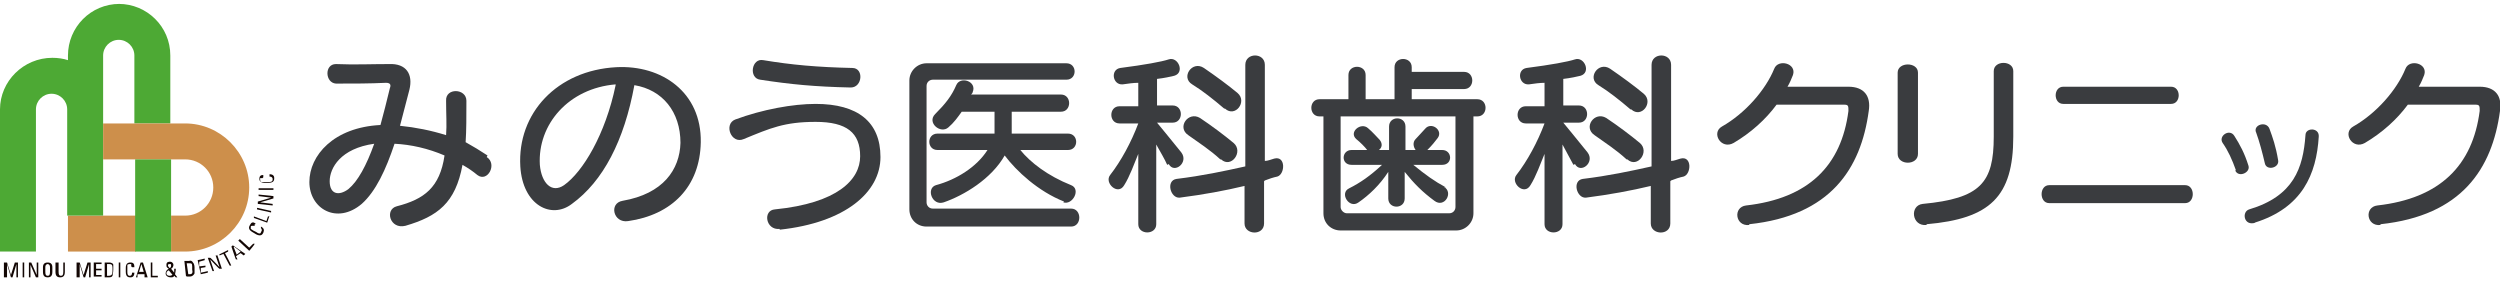 <?xml version="1.0" encoding="UTF-8"?>
<svg id="logo-01" xmlns="http://www.w3.org/2000/svg" version="1.1" viewBox="0 0 320 36">
  <defs>
    <style>
      .cls-1 {
        fill: #3a3c3f;
      }

      .cls-1, .cls-2, .cls-3, .cls-4 {
        stroke-width: 0px;
      }

      .cls-2 {
        fill: #130704;
      }

      .cls-3 {
        fill: #4da934;
      }

      .cls-4 {
        fill: #cd8f4b;
      }
    </style>
  </defs>
  <g>
    <path class="cls-2" d="M.7,35.5h-.2v-1.9h.4l.5,1.6h0l.5-1.6h.4v1.9h-.2v-1.7h0l-.5,1.7h-.2l-.5-1.7h0v1.7Z"/>
    <path class="cls-2" d="M3.1,35.5h-.2v-1.9h.2v1.9Z"/>
    <path class="cls-2" d="M4.9,33.6v1.9h-.3l-.7-1.6h0v1.6h-.2v-1.9h.3l.7,1.6h0v-1.6h.2Z"/>
    <path class="cls-2" d="M6.1,35.3c-.2,0-.3-.1-.3-.5v-.6c0-.4.3-.4.3-.4s.3,0,.3.4v.6c0,.4-.1.5-.3.5ZM6.1,35.5c.4,0,.6-.2.6-.7v-.6c0-.4-.2-.6-.6-.6s-.6.2-.6.6v.6c0,.5.2.7.6.7Z"/>
    <path class="cls-2" d="M7.3,33.6h.2v1.2c0,.4.1.5.3.5s.3-.1.3-.5v-1.2h.2v1.2c0,.5-.2.7-.6.7s-.6-.2-.6-.7v-1.2Z"/>
    <path class="cls-2" d="M10,35.5h-.2v-1.9h.4l.5,1.6h0l.5-1.6h.4v1.9h-.2v-1.7h0l-.5,1.7h-.2l-.5-1.7h0v1.7h0Z"/>
    <path class="cls-2" d="M12,35.5v-1.9h1v.2h-.7v.6h.7v.2h-.7v.6h.7v.2h-1,0Z"/>
    <path class="cls-2" d="M13.7,33.8h.3c.3,0,.4.1.4.5v.4c0,.4-.1.6-.5.6h-.2v-1.5h0ZM13.4,35.5h.4c.3,0,.5,0,.6-.2,0-.1.1-.4.1-.8s0-.4,0-.6c0-.2-.3-.3-.5-.3h-.6v1.9Z"/>
    <path class="cls-2" d="M15.4,35.5h-.2v-1.9h.2v1.9Z"/>
    <path class="cls-2" d="M16.8,34.1c0-.1,0-.2,0-.3,0,0-.2,0-.2,0-.2,0-.3.1-.3.1,0,0,0,0,0,.4v.5c0,.5.2.5.3.5s.3,0,.3-.4h.3c0,.6-.4.6-.5.6-.2,0-.6,0-.6-.7v-.5c0-.5.2-.7.6-.7s.5.2.5.6h-.3Z"/>
    <path class="cls-2" d="M18.4,34.8h-.6l.3-1h0l.3,1h0ZM17.4,35.5h.2v-.4h.9v.4h.4l-.6-1.9h-.3l-.6,1.9Z"/>
    <path class="cls-2" d="M20.2,35.5v-.2h-.7v-1.7h-.2v1.9h.9Z"/>
    <path class="cls-2" d="M22.1,35.1c0,.1-.2.2-.4.2s-.4-.1-.4-.3.1-.3.3-.4l.5.6h0ZM21.7,34.3c0,0-.2-.2-.2-.3s0-.2.2-.2.2,0,.2.2-.1.3-.2.3h0ZM22.4,35.5h.3l-.3-.4c0-.1.1-.3.1-.7h-.2c0,.3,0,.4,0,.5l-.4-.5c.2-.1.3-.3.3-.5s-.2-.4-.4-.4-.5,0-.5.4.1.3.3.5c-.2.1-.4.3-.4.6s.3.5.6.5.4,0,.5-.2l.2.2h0Z"/>
    <path class="cls-2" d="M23.9,33.7h.3c.3,0,.4,0,.4.4v.4c.1.4,0,.6-.3.6h-.2s-.2-1.4-.2-1.4h0ZM23.9,35.4h.4c.3,0,.5-.2.6-.4,0-.1,0-.4,0-.8,0,0,0-.4-.2-.6-.1-.2-.3-.3-.5-.2h-.6c0,0,.2,1.9.2,1.9h0Z"/>
    <path class="cls-2" d="M25.7,35.1l-.4-1.8.9-.2v.2s-.7.2-.7.2v.6c.1,0,.8-.1.8-.1v.2s-.6.1-.6.1v.6c.1,0,.9-.2.9-.2v.2s-.9.2-.9.2h0Z"/>
    <path class="cls-2" d="M27.8,32.6l.6,1.8h-.3c0,.1-1.2-1.2-1.2-1.2h0l.5,1.5h-.2c0,0-.6-1.7-.6-1.7h.3c0-.1,1.2,1.2,1.2,1.2h0l-.5-1.5h.2c0,0,0,0,0,0Z"/>
    <path class="cls-2" d="M28.1,32.5v.2c0,0,.5-.2.5-.2l.8,1.5h.2c0-.1-.8-1.6-.8-1.6l.4-.2v-.2c0,0-1.2.6-1.2.6Z"/>
    <path class="cls-2" d="M29.6,31.6l.2-.2,1.6,1.1-.2.2-.4-.3-.6.4.2.4h-.2c0,.1-.6-1.7-.6-1.7h0ZM29.9,31.6h0l.4,1,.5-.4-.8-.6h0Z"/>
    <path class="cls-2" d="M31.9,32.1l-1.4-1.3.2-.2,1.2,1.1.5-.5h.2c0,.1-.6.8-.6.8h0Z"/>
    <path class="cls-2" d="M32.7,28.6c-.3-.2-.5-.2-.7.2-.2.3-.2.6.3.9l.5.3c.6.3.8,0,.9-.2,0-.1.3-.5-.3-.8v.2c.2.2.1.4,0,.5,0,.2-.2.3-.6,0l-.4-.2c-.3-.2-.3-.2-.3-.2,0,0,0-.1,0-.3,0,0,0-.1.2-.1,0,0,.2,0,.3,0v-.2c.1,0,.1,0,.1,0Z"/>
    <path class="cls-2" d="M34.5,27.7h-.2c0,0-.2.6-.2.6l-1.6-.6v.2c0,0,1.7.6,1.7.6l.3-.9h0Z"/>
    <path class="cls-2" d="M32.9,26.6v.2c0,0,1.8.4,1.8.4v-.2c0,0-1.8-.4-1.8-.4Z"/>
    <path class="cls-2" d="M33.1,24.9l1.9.2v.3s-1.7.5-1.7.5h0l1.6.2v.2s-1.9-.2-1.9-.2v-.3s1.7-.5,1.7-.5h0l-1.6-.2v-.2s0,0,0,0Z"/>
    <path class="cls-2" d="M33.1,24.1v.2h1.9s0-.2,0-.2h-1.9Z"/>
    <path class="cls-2" d="M33.6,22.8c-.1,0-.2,0-.3,0,0,0,0,.2,0,.2,0,.2.1.3.2.3,0,0,0,0,.4,0h.5c.5,0,.5-.2.5-.4,0,0,0-.3-.4-.3v-.3c.6,0,.6.4.6.5,0,.2,0,.6-.7.6h-.5c-.5,0-.7-.2-.7-.5,0-.4.2-.5.5-.5v.3h0Z"/>
    <rect class="cls-4" x="8.7" y="27.6" width="8.7" height="4.6"/>
    <path class="cls-3" d="M15.3.5c-3.7,0-6.6,3-6.6,6.6v.6c-.6-.2-1.3-.3-2-.3C3,7.4,0,10.4,0,14v18.2h4.6V14c0-1.1.9-2,2-2s2,.9,2,2v13.6h4.6V7.1c0-1.1.9-2,2-2s2,.9,2,2v8.7h4.6V7.1c0-3.7-3-6.6-6.6-6.6h0Z"/>
    <path class="cls-4" d="M23.7,15.8h-10.5v4.6h10.5c2,0,3.6,1.6,3.6,3.6s-1.6,3.6-3.6,3.6h-1.8v4.6h1.8c4.5,0,8.2-3.7,8.2-8.2s-3.7-8.2-8.2-8.2Z"/>
    <rect class="cls-3" x="17.3" y="20.4" width="4.6" height="11.8"/>
  </g>
  <g>
    <path class="cls-1" d="M47.9,18.4c-1,2.8-2.1,4.8-3.3,5.8-1.2.9-2.4.7-2.4-1s1.4-4.2,5.7-4.8ZM62.4,19.9c-.9-.6-1.9-1.2-2.8-1.7.1-1.5.1-3.3.1-5.3,0-1.6-2.7-1.7-2.6,0,0,1.7.1,3.1,0,4.4-1.9-.6-3.9-1-5.9-1.2.4-1.5.8-3.1,1.2-4.6.5-2-.4-3.4-2.6-3.3-2.3,0-4.4.1-6.8,0-1.5,0-1.4,2.4,0,2.5,2.3,0,4.3,0,6.4-.1.5,0,.7.2.5.7-.4,1.7-.8,3.2-1.2,4.7-6,.3-9.1,3.9-9.1,7.3s3.5,5.5,6.7,2.8c1.8-1.6,3.1-4.4,4.2-7.7,2.1.1,4.3.6,6.4,1.5-.6,4.1-2.6,5.6-6.1,6.5-1.6.4-.9,3,1.1,2.5,4.1-1.2,6.4-2.9,7.3-7.8.7.4,1.3.8,1.9,1.3,1.3,1,2.6-1.4,1.2-2.3Z"/>
    <path class="cls-1" d="M78.8,10.9c-1.3,6.3-4.2,11.1-6.6,12.8-1.6,1.1-2.9-.3-3.1-2.6-.3-5.2,3.7-9.8,9.7-10.3ZM89.7,18.2c.1-6.4-5-9.9-10.8-9.6-7.6.4-12.7,5.9-12.3,12.7.3,5,4,6.8,6.6,4.8,4-2.9,6.7-8.1,8-15.2,3.6.6,5.9,3.4,5.9,7.4-.1,3.4-2.2,6.5-7.4,7.4-1.8.3-1.2,2.9.7,2.6,5.6-.8,9.2-4.4,9.3-10.1h0Z"/>
    <path class="cls-1" d="M108.9,11.2c-4.6-.1-7.7-.4-11.6-1-1.5-.2-1.1-2.8.4-2.5,3.6.6,6.9.9,11.4,1,1.5,0,1.3,2.5-.2,2.5h0ZM99.8,29.3c-1.8.2-2.2-2.4-.6-2.5,8-.8,10.9-3.8,10.9-6.8s-1.7-4.4-5.7-4.4-5.8.8-9.2,2.2c-1.6.7-2.6-1.9-1.1-2.5,3.5-1.3,7.4-2,10.3-2,5.4,0,8.3,2.3,8.3,6.8s-4.5,8.4-12.9,9.3Z"/>
    <path class="cls-1" d="M136.2,25.8c-3.3-1.3-6.1-3.9-7.6-5.9-1.7,3-5.2,5.1-7.8,6-1.5.5-2.3-1.8-1-2.2,2.6-.7,5.2-2.3,6.6-4.5h-6.4c-1.4,0-1.4-2.1,0-2.1h7.3c0-.2,0-.4,0-.6v-2.2h-4.2c-.5.7-1,1.4-1.7,2-1,.9-2.8-.6-1.7-1.7,1.3-1.3,2.1-2.3,2.7-3.7.5-1.2,2.7-.5,2.1.9,0,.1-.1.2-.2.3h11.5c1.4,0,1.4,2.2,0,2.2h-6.3s0,2.6,0,2.8h7.2c1.4,0,1.4,2.1,0,2.1h-6.1c1.3,1.6,3.5,3.3,6.5,4.5,1.3.5.2,2.6-1,2.2ZM118.6,29c-1.3,0-2.2-1-2.2-2.2V10.3c0-1.2,1-2.2,2.2-2.2h17.9c1.4,0,1.4,2.1,0,2.1h-17.1c-.4,0-.8.3-.8.8v14.9c0,.4.3.8.8.8h17.7c1.4,0,1.4,2.3,0,2.3h-18.5Z"/>
    <path class="cls-1" d="M156.7,13.9c-1.4-1.2-2.8-2.3-4.1-3.1-1.5-.9,0-3.1,1.5-2.1,1.6,1.1,3.1,2.2,4.3,3.2,1.3,1.1-.3,3.2-1.6,2ZM156.2,20.4c-1.3-1.2-2.7-2.1-4.1-3.1-1.5-1,0-3.1,1.5-2.2,1.5,1,3.1,2.2,4.3,3.2,1.3,1.1-.3,3.3-1.6,2.1ZM161.8,23.2v5.4c0,1.6-2.5,1.5-2.5,0v-4.8c-2.5.6-5.2,1.1-8.3,1.5-1.2.1-1.8-2.2-.4-2.4,3.3-.4,6.1-1,8.8-1.6v-13c0-1.6,2.5-1.6,2.5,0v12.3c.4,0,.8-.2,1.2-.3,1.5-.4,1.4,2,.4,2.3-.5.1-1.1.3-1.6.5h0ZM149.4,21.1c-.3-.7-.9-1.7-1.4-2.6v10.2c0,1.4-2.3,1.4-2.3,0v-9c-.5,1.2-1.1,2.9-1.8,4-.8,1.4-2.6-.3-1.8-1.3,1.4-1.8,2.7-4.2,3.6-6.6h-2.4c-1.4,0-1.4-2.2,0-2.2h2.4v-3c-.6,0-1.3.1-2,.2-1.3.1-1.6-1.9-.3-2.1,3.1-.4,5.3-.8,6.2-1.1,1.2-.4,2.1,1.7.7,2.1-.4.1-1.3.3-2.2.4v3.4h2c1.4,0,1.4,2.2,0,2.2h-2s1.9,2.3,3.1,3.8c1,1.3-.9,2.8-1.6,1.5h0Z"/>
    <path class="cls-1" d="M186.3,26.5c0,.4-.3.8-.8.8h-13.1c-.4,0-.8-.4-.8-.8v-11.6h14.7v11.6ZM189.1,14.9c1.4,0,1.4-2.2,0-2.2h-8.4v-1.3h6.7c1.4,0,1.4-2.2,0-2.2h-6.7v-.6c0-1.4-2.2-1.4-2.2,0v4.1h-3.7v-3.1c0-1.4-2.2-1.4-2.2,0v3.1h-3.7c-1.4,0-1.4,2.2,0,2.2h.5v12.4c0,1.3,1,2.2,2.2,2.2h14.8c1.2,0,2.2-1,2.2-2.2v-12.4h.6ZM185.1,24c-1.5-.8-2.6-1.6-4.2-2.9h3.7c1.4,0,1.3-1.9,0-1.9h-1.9c.6-.6,1-1.1,1.3-1.5.8-1-.8-2.2-1.6-1.2-.3.3-.8.9-1.2,1.3-.4.4-.3,1,0,1.4h-1.3v-3c0-1.4-2.1-1.4-2.1,0v3h-1.3c.4-.3.5-.8.1-1.3-.4-.4-.9-1-1.5-1.5-.9-.8-2.5.5-1.5,1.4.5.4,1.1,1,1.4,1.4h-2c-1.3,0-1.4,1.9,0,1.9h3.9c-1.5,1.4-2.8,2.3-4.2,3-1.3.6,0,2.7,1.2,1.8,1.3-.9,2.7-2.2,3.8-3.9v3.4c0,1.4,2.1,1.4,2.1,0v-3.4c1.2,1.5,2.3,2.6,3.8,3.7,1.3,1,2.5-1.1,1.2-1.8h0Z"/>
    <path class="cls-1" d="M208.7,14c-1.4-1.2-2.8-2.3-4.1-3.1-1.5-.9,0-3.1,1.5-2.1,1.6,1.1,3.1,2.2,4.3,3.2,1.3,1.1-.3,3.2-1.6,2ZM208.2,20.4c-1.3-1.2-2.7-2.1-4.1-3.1-1.5-1,0-3.1,1.5-2.2,1.5,1,3.1,2.2,4.3,3.2,1.3,1.1-.3,3.3-1.6,2.1ZM213.8,23.2v5.4c0,1.6-2.5,1.5-2.5,0v-4.8c-2.5.6-5.2,1.1-8.3,1.5-1.2.1-1.8-2.2-.4-2.4,3.3-.4,6.1-1,8.8-1.6v-13c0-1.6,2.5-1.6,2.5,0v12.3c.4,0,.8-.2,1.2-.3,1.5-.4,1.4,2,.4,2.3-.5.1-1.1.3-1.6.5h0ZM201.4,21.1c-.4-.7-.9-1.7-1.4-2.6v10.2c0,1.4-2.3,1.4-2.3,0v-9c-.5,1.2-1.1,2.9-1.8,4-.8,1.4-2.6-.3-1.8-1.3,1.4-1.8,2.7-4.2,3.6-6.6h-2.4c-1.4,0-1.4-2.2,0-2.2h2.4v-3c-.6,0-1.3.1-2,.2-1.3.1-1.6-1.9-.3-2.1,3.1-.4,5.3-.8,6.2-1.1,1.2-.4,2.1,1.7.7,2.1-.4.1-1.3.3-2.2.4v3.4h2c1.4,0,1.4,2.2,0,2.2h-2s1.9,2.3,3.1,3.8c1,1.3-.9,2.8-1.6,1.5h0Z"/>
    <path class="cls-1" d="M223.9,28.8c-1.8.2-2.1-2.3-.4-2.5,8-.9,12.2-5.1,13.1-12.1,0-.6,0-.8-.5-.8h-8.7c-1.4,1.9-3.3,3.6-5.5,4.9-1.6.9-2.9-1.3-1.5-2.1,3-1.7,5.6-4.7,6.7-7.4.5-1.3,2.9-.7,2.4.8-.2.5-.4,1-.7,1.5h7.8c2,0,2.9,1.2,2.6,3.1-1,7.4-4.9,13.4-15.3,14.5h0Z"/>
    <path class="cls-1" d="M242.9,19.7v-10.4c0-1.4,2.6-1.4,2.6,0v10.4c0,1.5-2.6,1.5-2.6,0ZM246.6,28.8c-1.9.2-2.2-2.5-.5-2.7,7.4-.7,9.1-2.7,9.1-8.6v-8.4c0-1.4,2.5-1.4,2.5,0v8.4c0,7.7-3,10.5-11.1,11.2h0Z"/>
    <path class="cls-1" d="M264.1,13.3c-1.3,0-1.3-2.2,0-2.2h13.8c1.3,0,1.3,2.2,0,2.2h-13.8ZM262.3,26c-1.3,0-1.3-2.3,0-2.3h17.4c1.3,0,1.3,2.3,0,2.3h-17.4Z"/>
    <path class="cls-1" d="M289.9,20.9c-.3-1.3-.7-2.8-1.1-3.9-.5-1,1.3-1.6,1.7-.5.4,1.1.8,2.2,1.1,4,.2,1-1.5,1.4-1.7.4ZM286.2,21.8c-.5-1.4-1-2.5-1.7-3.5-.6-.9.9-1.9,1.5-.9.7,1.1,1.3,2.2,1.8,3.8.3.9-1.3,1.6-1.7.6ZM288.7,28.5c-1.5.5-1.8-1.4-.8-1.7,5.7-1.7,6.9-5.3,7.2-9.5,0-1,1.8-1,1.7.2-.3,4.8-2.1,9.1-8.2,11Z"/>
    <path class="cls-1" d="M304.7,28.8c-1.8.2-2.1-2.3-.4-2.5,8-.9,12.2-5.1,13.1-12.1,0-.6,0-.8-.5-.8h-8.7c-1.4,1.9-3.3,3.6-5.5,4.9-1.6.9-2.9-1.3-1.5-2.1,3-1.7,5.6-4.7,6.7-7.4.5-1.3,2.9-.7,2.4.8-.2.5-.4,1-.7,1.5h7.8c2,0,2.9,1.2,2.6,3.1-1,7.4-4.9,13.4-15.3,14.5h0Z"/>
  </g>
</svg>